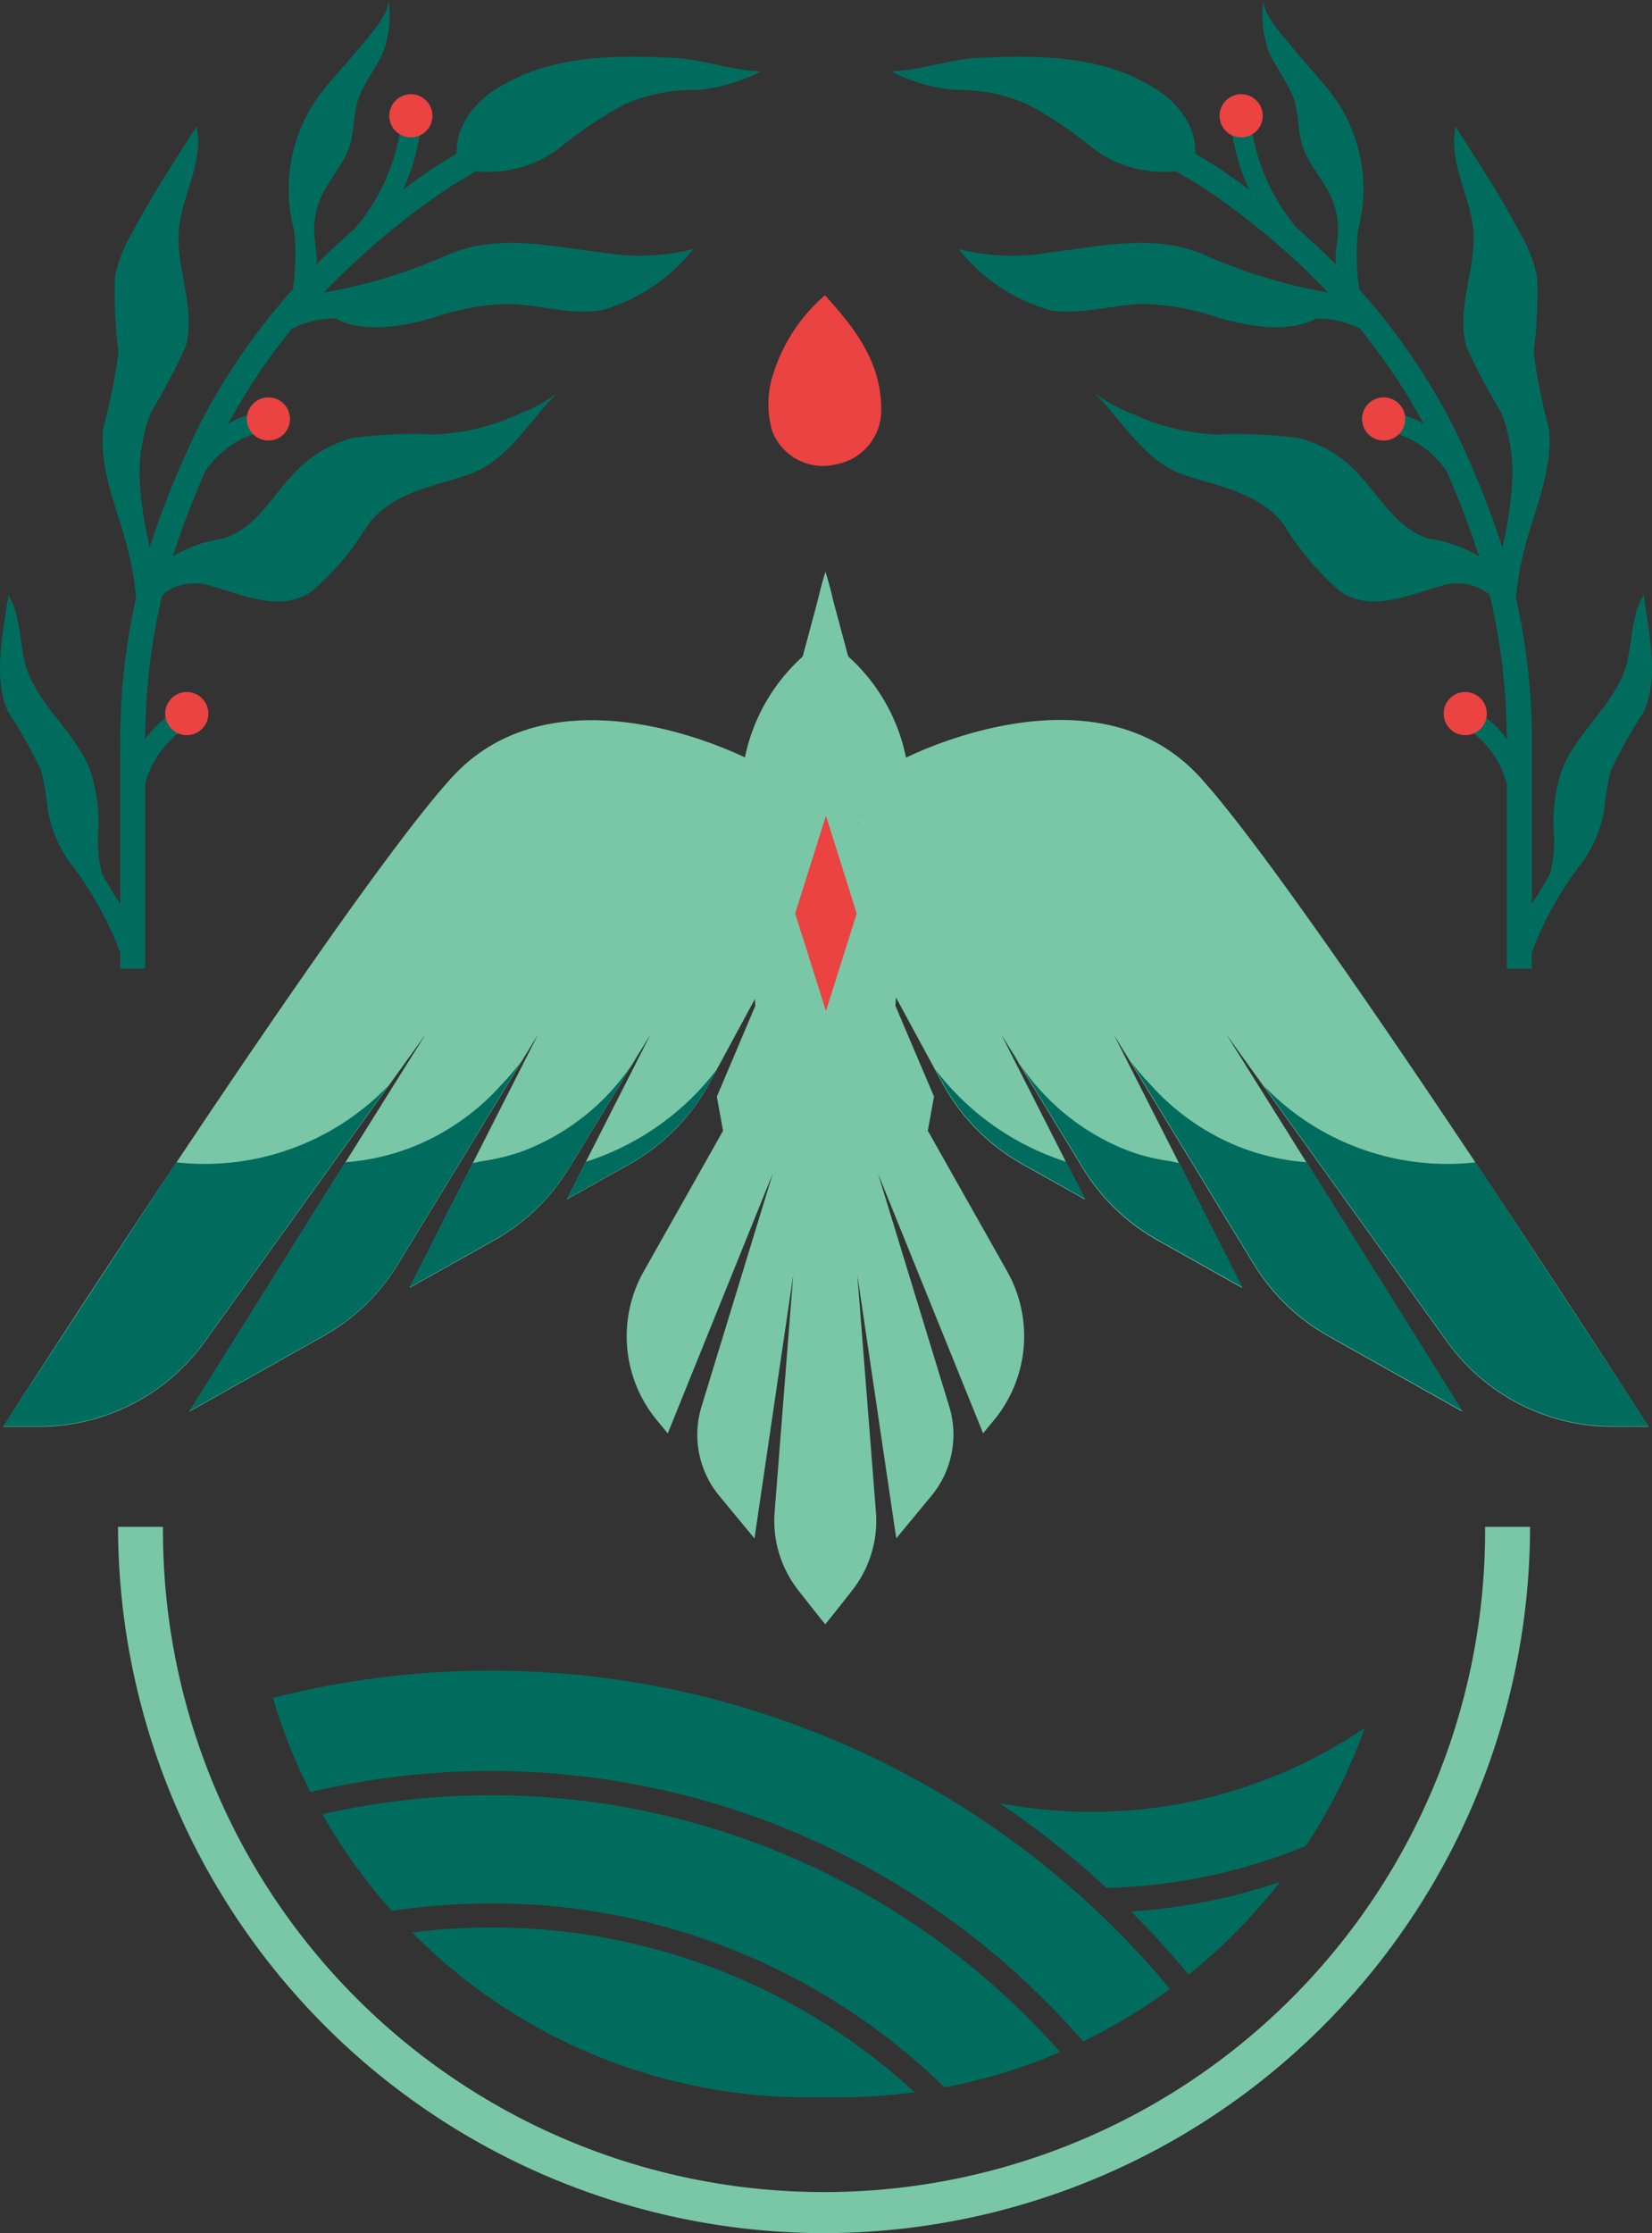 <svg id="Grupo_6" data-name="Grupo 6" xmlns="http://www.w3.org/2000/svg" xmlns:xlink="http://www.w3.org/1999/xlink" width="70.899" height="95.804" viewBox="0 0 70.899 95.804">
  <rect x="0" y="0" width="70.899" height="95.804" fill="#333333" stroke="none"/>
  <defs>
    <clipPath id="clip-path">
      <rect id="Rectángulo_7" data-name="Rectángulo 7" width="70.899" height="95.804" fill="none"/>
    </clipPath>
  </defs>
  <g id="Grupo_5" data-name="Grupo 5" clip-path="url(#clip-path)">
    <path id="Trazado_2" data-name="Trazado 2" d="M51.846,92.806c-4.291-4.711-11.684-1.31-12.626-.849,0-.009,0-.018-.006-.026a7.958,7.958,0,0,0-2.449-4.293l-.02-.02-.023-.06v0h0l-.618-2.3c-.1-.445-.217-.875-.343-1.28-.127.411-.241.844-.346,1.289l-.617,2.3v0l-.022.06a7.991,7.991,0,0,0-2.472,4.32c-1.095-.528-8.351-3.78-12.586.87C15.131,97.838.473,120.662.473,120.662H2.011a8.768,8.768,0,0,0,7.119-3.651L18.6,103.824,8.465,120.009l5.761-3.237a8.762,8.762,0,0,0,3.193-3.082l6.01-9.865L17.91,114.705l3.66-2.055a8.768,8.768,0,0,0,3.187-3.082l3.5-5.744-3.6,7.087,2.712-1.521a8.775,8.775,0,0,0,3.482-3.6l1.882-3.479.018.292L31.1,106.5l.266,1.465q-1.7,3.012-3.4,6.024a5.662,5.662,0,0,0,.566,6.4l.461.558L33.5,109.8l-3.059,10a4.119,4.119,0,0,0,.768,3.832l1.506,1.821,1.664-11.313-.8,10.189a4.824,4.824,0,0,0,1,3.327c.432.552.887,1.133,1.173,1.48.289-.347.744-.928,1.176-1.48a4.824,4.824,0,0,0,1-3.327l-.8-10.189L38.8,125.449l1.506-1.821a4.12,4.12,0,0,0,.768-3.832l-3.059-10,4.512,11.147.461-.558a5.662,5.662,0,0,0,.566-6.4q-1.7-3.012-3.4-6.024l.266-1.465-1.655-3.891.021-.365,1.923,3.552a8.771,8.771,0,0,0,3.482,3.6l2.711,1.521-3.6-7.087,3.5,5.744a8.771,8.771,0,0,0,3.187,3.082l3.66,2.055-5.519-10.881,6.01,9.865a8.763,8.763,0,0,0,3.193,3.082l5.762,3.237L52.964,103.824l9.468,13.187a8.763,8.763,0,0,0,7.119,3.651h1.538S56.431,97.838,51.846,92.806" transform="translate(-0.335 -59.452)" fill="#79c7a7"/>
    <path id="Trazado_3" data-name="Trazado 3" d="M126.781,120.71l-.1-.187.026.018h0Z" transform="translate(-89.691 -85.333)" fill="#f9f1e6"/>
    <path id="Trazado_4" data-name="Trazado 4" d="M137.5,157.156l.236.435a8.762,8.762,0,0,0,3.482,3.6l2.71,1.522-.813-1.6a11.426,11.426,0,0,1-5.615-3.952" transform="translate(-97.349 -111.269)" fill="#006c5d"/>
    <path id="Trazado_5" data-name="Trazado 5" d="M147.542,152.551a12.384,12.384,0,0,0,.673,1.084l-.23-.378c-.157-.229-.3-.465-.443-.706" transform="translate(-104.462 -108.009)" fill="#006c5d"/>
    <path id="Trazado_6" data-name="Trazado 6" d="M156.327,160.453a8.807,8.807,0,0,1-1.714-.413,9.876,9.876,0,0,1-4.765-3.778l2.724,4.471a8.768,8.768,0,0,0,3.19,3.08l3.659,2.056-2.705-5.334c-.131-.025-.26-.053-.389-.082" transform="translate(-106.095 -110.636)" fill="#006c5d"/>
    <path id="Trazado_7" data-name="Trazado 7" d="M173.728,160.278a9.921,9.921,0,0,1-2.842-.647,10.186,10.186,0,0,1-3.828-2.67,10.974,10.974,0,0,1-.857-1.007l5.288,8.683a8.766,8.766,0,0,0,3.193,3.082l5.761,3.236-6.681-10.672-.034,0" transform="translate(-117.673 -110.418)" fill="#006c5d"/>
    <path id="Trazado_8" data-name="Trazado 8" d="M193.653,162.893a10.937,10.937,0,0,1-7.889-3.35l7.865,10.956a8.765,8.765,0,0,0,7.118,3.652h1.538l-7.423-11.326a11.1,11.1,0,0,1-1.209.068" transform="translate(-131.524 -112.959)" fill="#006c5d"/>
    <path id="Trazado_9" data-name="Trazado 9" d="M89.741,157.156l-.236.435a8.762,8.762,0,0,1-3.482,3.6l-2.71,1.522.813-1.6a11.426,11.426,0,0,0,5.615-3.952" transform="translate(-58.987 -111.269)" fill="#006c5d"/>
    <path id="Trazado_10" data-name="Trazado 10" d="M93.647,152.551a12.387,12.387,0,0,1-.673,1.084l.23-.378c.157-.229.3-.465.443-.706" transform="translate(-65.827 -108.009)" fill="#006c5d"/>
    <path id="Trazado_11" data-name="Trazado 11" d="M63.282,160.453A8.813,8.813,0,0,0,65,160.04a9.877,9.877,0,0,0,4.765-3.778l-2.724,4.471a8.767,8.767,0,0,1-3.19,3.08l-3.659,2.056,2.706-5.334c.131-.025.26-.053.389-.082" transform="translate(-42.614 -110.636)" fill="#006c5d"/>
    <path id="Trazado_12" data-name="Trazado 12" d="M34.558,160.278a9.921,9.921,0,0,0,2.842-.647,10.186,10.186,0,0,0,3.828-2.67,10.977,10.977,0,0,0,.857-1.007L36.8,164.637a8.766,8.766,0,0,1-3.193,3.082l-5.761,3.236,6.681-10.672.034,0" transform="translate(-19.714 -110.418)" fill="#006c5d"/>
    <path id="Trazado_13" data-name="Trazado 13" d="M9.106,162.893a10.937,10.937,0,0,0,7.889-3.35L9.129,170.5a8.765,8.765,0,0,1-7.118,3.652H.473L7.9,162.825a11.1,11.1,0,0,0,1.209.068" transform="translate(-0.335 -112.959)" fill="#006c5d"/>
    <path id="Trazado_14" data-name="Trazado 14" d="M47.649,254.643a30.335,30.335,0,0,1-30.3-30.3h1.929a28.371,28.371,0,1,0,56.741,0h1.929a30.334,30.334,0,0,1-30.3,30.3" transform="translate(-12.283 -158.839)" fill="#79c7a7"/>
    <path id="Trazado_15" data-name="Trazado 15" d="M115.367,43.383c1.331,1.454,2.412,2.911,2.416,4.882a2.358,2.358,0,0,1-1.963,2.375,2.32,2.32,0,0,1-2.717-1.434,4.16,4.16,0,0,1-.062-2.075,7.354,7.354,0,0,1,2.327-3.748" transform="translate(-79.962 -30.716)" fill="#eb4242"/>
    <path id="Trazado_16" data-name="Trazado 16" d="M172.626,276.515a24.138,24.138,0,0,1-3.922,3.978q-1.174-1.413-2.476-2.71a25.044,25.044,0,0,0,6.4-1.268" transform="translate(-117.692 -195.778)" fill="#006c5d"/>
    <path id="Trazado_17" data-name="Trazado 17" d="M162.614,253.885a23.856,23.856,0,0,1-2.537,5.065,24.011,24.011,0,0,1-8.554,1.8,38.87,38.87,0,0,0-4.581-3.638,20.9,20.9,0,0,0,15.672-3.229" transform="translate(-104.038 -179.755)" fill="#006c5d"/>
    <path id="Trazado_18" data-name="Trazado 18" d="M82.143,290.28a24.184,24.184,0,0,1-3.223.215H77.558a23.868,23.868,0,0,1-16.988-7.07,27.154,27.154,0,0,1,3.411-.215,26.767,26.767,0,0,1,18.162,7.07" transform="translate(-42.885 -200.518)" fill="#006c5d"/>
    <path id="Trazado_19" data-name="Trazado 19" d="M78.617,259.13a23.887,23.887,0,0,1-3.734,2.255,33.627,33.627,0,0,0-33.159-10.7,23.787,23.787,0,0,1-1.611-4.039,37.941,37.941,0,0,1,38.5,12.48" transform="translate(-28.401 -173.803)" fill="#006c5d"/>
    <path id="Trazado_20" data-name="Trazado 20" d="M79.045,274.8a23.758,23.758,0,0,1-4.955,1.519,27.8,27.8,0,0,0-19.445-7.895,28.09,28.09,0,0,0-4.279.326,23.949,23.949,0,0,1-2.982-4.151,32.593,32.593,0,0,1,31.661,10.2" transform="translate(-33.549 -186.766)" fill="#006c5d"/>
    <path id="Trazado_21" data-name="Trazado 21" d="M19.347,7.993l1.086-.652a4.988,4.988,0,0,0,3.722-1.109,17.088,17.088,0,0,1,2.67-1.767,7.38,7.38,0,0,1,3.054-.607,7.1,7.1,0,0,0,2.778-.8c-1.279-.032-2.491-.518-3.767-.577-2.576-.119-5.257-.114-7.518,1.293a3.849,3.849,0,0,0-1.445,1.46,2.819,2.819,0,0,0-.308.94c-.007.054-.025.235-.031.426l-.8.483-.024.015c-.506.342-.993.689-1.466,1.041a9.31,9.31,0,0,0,.765-2.667l-.85-.114a8.655,8.655,0,0,1-1.961,4.423q-.9.783-1.719,1.606c.14-.142-.022-1.016-.038-1.228a3.391,3.391,0,0,1,.219-1.549c.313-.8.942-1.432,1.245-2.214.283-.731.172-1.562.47-2.284.284-.687.758-1.276,1.052-1.955A4.8,4.8,0,0,0,16.677,0c.032.629-.922,1.646-1.293,2.1-.538.656-1.131,1.266-1.645,1.941a6.8,6.8,0,0,0-1.117,5.834,10.227,10.227,0,0,1-.054,2.535,27.9,27.9,0,0,0-3.958,5.72A39.784,39.784,0,0,0,6.423,23.48a16.885,16.885,0,0,1-.417-2.741,7.155,7.155,0,0,1,.47-3.042,27.629,27.629,0,0,0,1.488-2.816c.456-1.614-.376-3.235-.3-4.859.068-1.554,1.109-3.01.769-4.593-.99,1.555-1.95,3.008-2.807,4.64a6.057,6.057,0,0,0-.692,1.8,19.777,19.777,0,0,0,.152,3.245,25.493,25.493,0,0,1-.647,3.222c-.22,1.8.631,3.55,1.051,5.259a12.839,12.839,0,0,1,.35,2.048,28.207,28.207,0,0,0-.68,6.554V38.77a14.806,14.806,0,0,1-.786-1.3A5.62,5.62,0,0,1,4.229,35.5a7.589,7.589,0,0,0-.309-2.316c-.551-1.594-2.043-2.7-2.69-4.26C.81,27.916.956,26.446.355,25.533c-.209,1.561-.676,3.57-.008,5a21.755,21.755,0,0,1,1.428,2.545,13.171,13.171,0,0,1,.279,1.687A5.574,5.574,0,0,0,2.96,36.95a14.825,14.825,0,0,1,2.2,3.918v.688H6.228V33.623a4.047,4.047,0,0,1,1.477-2.2l-.51-.689a4.769,4.769,0,0,0-.964.962,27.106,27.106,0,0,1,.718-6.113c.016-.03.032-.06.049-.089a2.211,2.211,0,0,1,2.155-.325c1.371.388,2.922,1.1,4.233.2A12.059,12.059,0,0,0,15.8,22.5c1.077-1.386,2.743-1.607,4.3-2.136,1.666-.564,2.621-2.31,3.812-3.5a6.526,6.526,0,0,1-1.686.914,9.547,9.547,0,0,1-3.527.861,20.208,20.208,0,0,0-3.553.149,5.239,5.239,0,0,0-2.623,1.625c-.8.863-1.431,1.985-2.5,2.509-.13.064-.26.12-.391.174a5.963,5.963,0,0,0-2.217.769c.427-1.3.889-2.508,1.4-3.661l.006,0a4.042,4.042,0,0,1,2.658-1.73l-.142-.846a4.8,4.8,0,0,0-1.542.549A26.8,26.8,0,0,1,12.528,14.1a4.086,4.086,0,0,1,1.879-.434c1.216.655,2.951.324,4.217-.042a10.392,10.392,0,0,1,3.266-.583c1.316.044,2.661.494,3.977.258a7.721,7.721,0,0,0,3.89-2.618,9.323,9.323,0,0,1-3.959.144c-2.2-.257-4.336-.792-6.466.055A22.477,22.477,0,0,1,13.9,12.55a32.481,32.481,0,0,1,5.45-4.557" transform="translate(0)" fill="#006c5d"/>
    <path id="Trazado_22" data-name="Trazado 22" d="M144.285,7.993,143.2,7.341a4.988,4.988,0,0,1-3.722-1.109,17.09,17.09,0,0,0-2.67-1.767,7.38,7.38,0,0,0-3.054-.607,7.1,7.1,0,0,1-2.778-.8c1.279-.032,2.491-.518,3.767-.577,2.576-.119,5.257-.114,7.518,1.293a3.85,3.85,0,0,1,1.445,1.46,2.818,2.818,0,0,1,.308.94c.007.054.025.235.031.426l.805.483.024.015c.506.342.993.689,1.466,1.041a9.311,9.311,0,0,1-.765-2.667l.85-.114a8.655,8.655,0,0,0,1.961,4.423q.9.783,1.719,1.606c-.14-.142.022-1.016.038-1.228a3.391,3.391,0,0,0-.219-1.549c-.313-.8-.942-1.432-1.245-2.214-.283-.731-.172-1.562-.47-2.284-.284-.687-.758-1.276-1.052-1.955a4.8,4.8,0,0,1-.2-2.155c-.032.629.922,1.646,1.293,2.1.538.656,1.131,1.266,1.645,1.941a6.8,6.8,0,0,1,1.117,5.834,10.227,10.227,0,0,0,.054,2.535,27.9,27.9,0,0,1,3.958,5.72,39.79,39.79,0,0,1,2.188,5.351,16.885,16.885,0,0,0,.417-2.741,7.155,7.155,0,0,0-.47-3.042,27.635,27.635,0,0,1-1.488-2.816c-.456-1.614.376-3.235.3-4.859-.068-1.554-1.109-3.01-.769-4.593.99,1.555,1.95,3.008,2.807,4.64a6.058,6.058,0,0,1,.692,1.8,19.775,19.775,0,0,1-.152,3.245,25.489,25.489,0,0,0,.647,3.222c.22,1.8-.631,3.55-1.051,5.259a12.811,12.811,0,0,0-.35,2.048,28.205,28.205,0,0,1,.68,6.554V38.77a14.879,14.879,0,0,0,.786-1.3A5.621,5.621,0,0,0,159.4,35.5a7.589,7.589,0,0,1,.309-2.316c.551-1.594,2.043-2.7,2.69-4.26.419-1.01.274-2.479.875-3.392.209,1.561.676,3.57.008,5a21.755,21.755,0,0,0-1.428,2.545,13.167,13.167,0,0,0-.279,1.687,5.574,5.574,0,0,1-.906,2.188,14.825,14.825,0,0,0-2.2,3.918v.688H157.4V33.623a4.047,4.047,0,0,0-1.477-2.2l.51-.689a4.769,4.769,0,0,1,.964.962,27.106,27.106,0,0,0-.718-6.113c-.016-.03-.032-.06-.049-.089a2.211,2.211,0,0,0-2.155-.325c-1.371.388-2.922,1.1-4.233.2a12.06,12.06,0,0,1-2.415-2.866c-1.077-1.386-2.743-1.607-4.3-2.136-1.666-.564-2.621-2.31-3.812-3.5a6.525,6.525,0,0,0,1.686.914,9.547,9.547,0,0,0,3.527.861,20.208,20.208,0,0,1,3.553.149,5.239,5.239,0,0,1,2.623,1.625c.8.863,1.431,1.985,2.5,2.509.13.064.26.12.391.174a5.963,5.963,0,0,1,2.217.769c-.427-1.3-.889-2.508-1.4-3.661l-.006,0a4.042,4.042,0,0,0-2.659-1.73l.142-.846a4.8,4.8,0,0,1,1.542.549A26.8,26.8,0,0,0,151.1,14.1a4.086,4.086,0,0,0-1.88-.434c-1.216.655-2.951.324-4.217-.042a10.392,10.392,0,0,0-3.266-.583c-1.316.044-2.661.494-3.977.258a7.721,7.721,0,0,1-3.89-2.618,9.323,9.323,0,0,0,3.959.144c2.2-.257,4.336-.792,6.466.055a22.476,22.476,0,0,0,5.437,1.667,32.481,32.481,0,0,0-5.45-4.557" transform="translate(-92.732)" fill="#006c5d"/>
    <path id="Trazado_23" data-name="Trazado 23" d="M24.282,102.605a.926.926,0,1,0,.926-.926.927.927,0,0,0-.926.926" transform="translate(-17.192 -71.991)" fill="#eb4242"/>
    <path id="Trazado_24" data-name="Trazado 24" d="M36.279,59.314a.926.926,0,1,0,.926-.926.927.927,0,0,0-.926.926" transform="translate(-25.686 -41.34)" fill="#eb4242"/>
    <path id="Trazado_25" data-name="Trazado 25" d="M57.218,14.768a.926.926,0,1,0,.926-.926.927.927,0,0,0-.926.926" transform="translate(-40.511 -9.8)" fill="#eb4242"/>
    <path id="Trazado_26" data-name="Trazado 26" d="M214.046,102.605a.926.926,0,1,1-.926-.926.927.927,0,0,1,.926.926" transform="translate(-150.236 -71.991)" fill="#eb4242"/>
    <path id="Trazado_27" data-name="Trazado 27" d="M202.05,59.314a.926.926,0,1,1-.926-.926.927.927,0,0,1,.926.926" transform="translate(-141.743 -41.34)" fill="#eb4242"/>
    <path id="Trazado_28" data-name="Trazado 28" d="M181.111,14.768a.926.926,0,1,1-.926-.926.927.927,0,0,1,.926.926" transform="translate(-126.918 -9.8)" fill="#eb4242"/>
    <path id="Trazado_29" data-name="Trazado 29" d="M119.516,124.065v0l-1.321,4.188-1.321-4.188,1.321-4.188,1.319,4.185Z" transform="translate(-82.748 -84.877)" fill="#eb4242"/>
  </g>
</svg>
